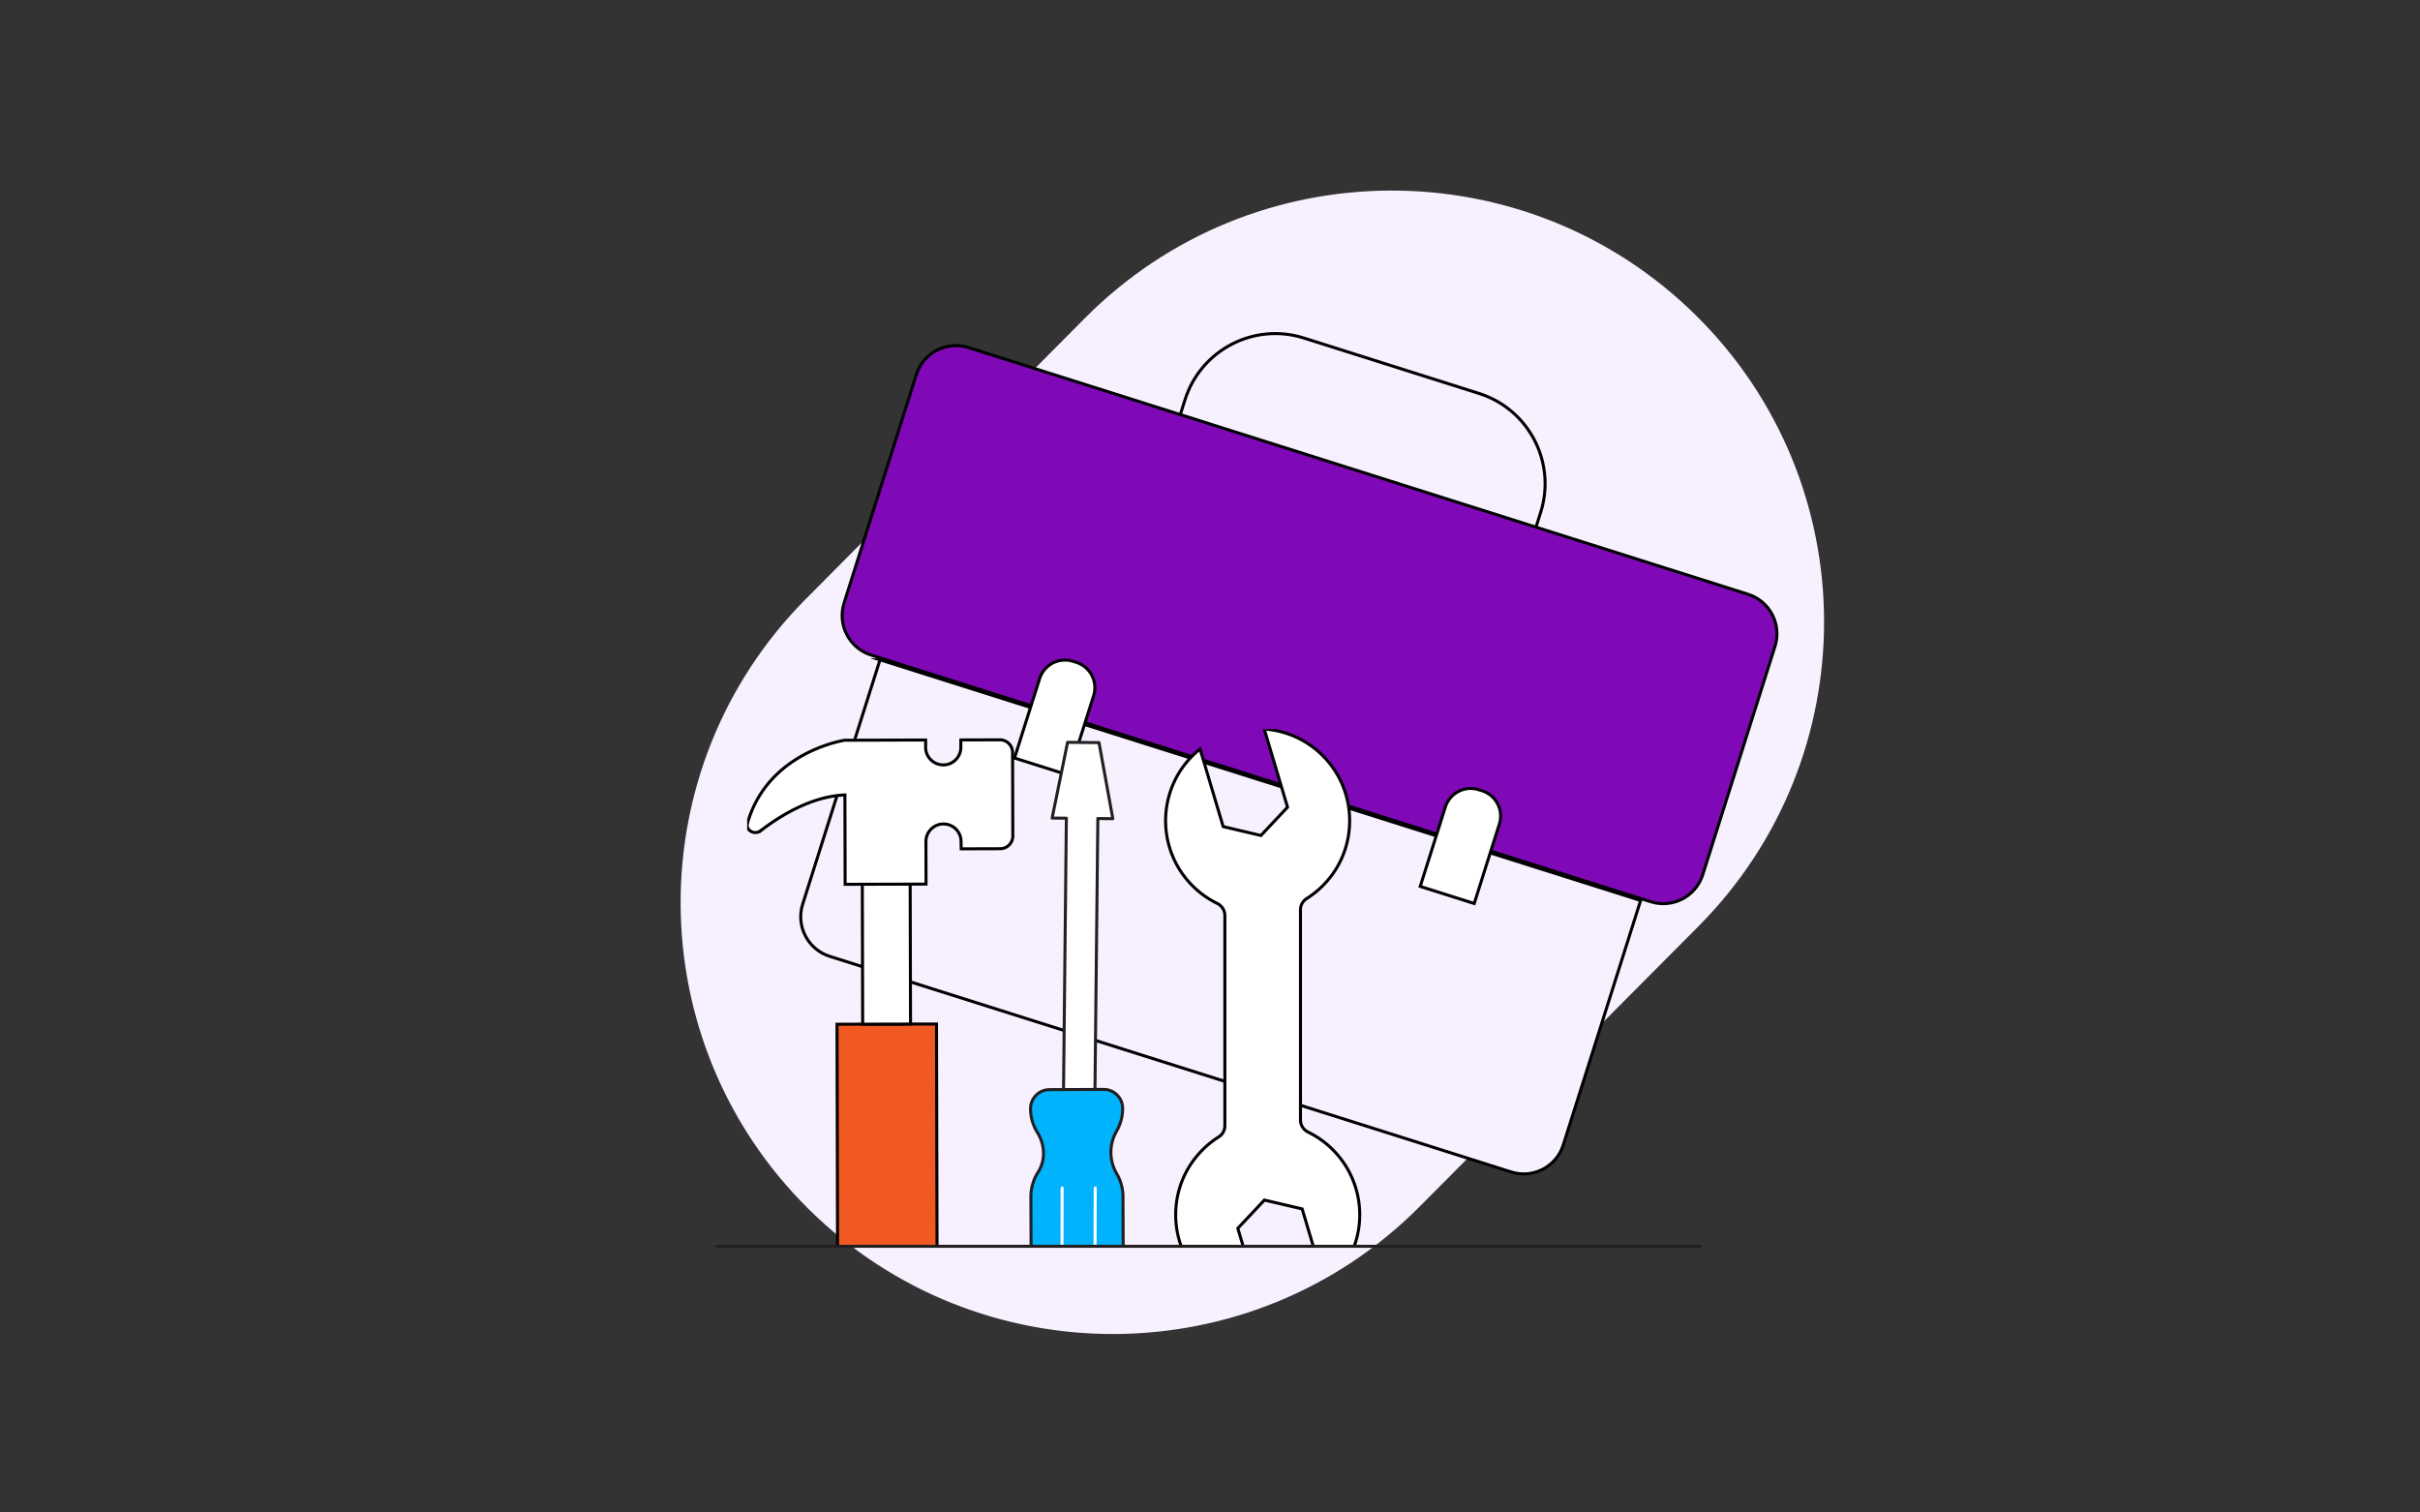 <svg xmlns="http://www.w3.org/2000/svg" width="800" height="500" fill="none"><rect width="100%" height="100%" fill="#333333" stroke="none"/><path fill="#F7F1FF" d="M267.278 399.665c-56.035-55.446-56.417-145.76-.859-201.682l92.214-92.79c55.558-55.922 146.054-56.303 202.089-.858 56.035 55.446 56.417 145.76.859 201.777l-92.214 92.695c-55.558 55.922-146.054 56.303-202.089.858Z"/><path stroke="#000" stroke-miterlimit="10" d="m431.022 111.742 57.9 18.32c16.475 5.213 25.61 22.805 20.397 39.279l-3.238 10.233-117.576-37.202 3.237-10.233c5.213-16.475 22.805-25.61 39.28-20.397Z"/><path fill="#7F09B7" stroke="#000" stroke-miterlimit="10" d="m577.852 196.444-257.723-81.547c-7.219-2.284-14.922 1.716-17.206 8.935l-23.892 75.51c-2.284 7.218 1.716 14.922 8.934 17.206l257.723 81.547c7.219 2.284 14.922-1.716 17.206-8.935l23.892-75.51c2.284-7.218-1.716-14.922-8.934-17.206Z"/><path fill="#F7F1FF" stroke="#000" stroke-miterlimit="10" d="m290.91 218.121 251.445 79.561-25.573 80.818c-2.282 7.213-9.993 11.217-17.205 8.935l-225.304-71.289c-7.213-2.283-11.217-9.994-8.935-17.206l25.572-80.819Z"/><path fill="#fff" stroke="#000" stroke-miterlimit="10" d="m354.698 218.61 1.116.353c4.613 1.46 7.179 6.4 5.719 11.013l-8.312 26.268-17.848-5.647 8.312-26.268c1.46-4.613 6.4-7.179 11.013-5.719ZM488.823 261.049l1.116.354c4.613 1.459 7.179 6.399 5.719 11.012l-8.312 26.269-17.848-5.648 8.312-26.268c1.46-4.613 6.4-7.178 11.013-5.719Z"/><g clip-path="url(#a)"><path fill="#fff" stroke="#000" stroke-miterlimit="10" d="m396.715 247.605 7.641 25.651 12.48 2.938 8.794-9.351L417.931 241c8.256.595 16.32 4.493 21.964 11.808 8.276 10.714 8.372 25.939.212 36.73-2.343 3.091-5.108 5.606-8.141 7.507a4.379 4.379 0 0 0-2.055 3.725v69.484c0 1.709.999 3.245 2.554 4.013a30.3 30.3 0 0 1 8.122 5.799c11.884 11.884 11.884 31.142 0 43.027a33.51 33.51 0 0 1-2.477 2.208l-7.642-25.651-12.48-2.938-8.793 9.35 7.699 25.844c-8.256-.596-16.32-4.493-21.965-11.808-8.275-10.714-8.371-25.94-.211-36.73 2.342-3.091 5.107-5.606 8.141-7.507a4.381 4.381 0 0 0 2.054-3.725v-69.485c0-1.709-.998-3.245-2.554-4.013a30.314 30.314 0 0 1-8.121-5.798c-11.885-11.885-11.885-31.142 0-43.027a33.309 33.309 0 0 1 2.477-2.208Z"/><path fill="#F05A22" stroke="#000" stroke-miterlimit="10" d="M289.986 431.753h6.777c7.219-.039 13.037-5.895 13.018-13.114l-.192-80.121-32.89.076.192 80.122c0 7.219 5.875 13.037 13.095 13.018v.019Z"/><path fill="#fff" stroke="#000" stroke-miterlimit="10" d="m285.183 338.573 15.821-.042-.121-46.291-15.821.042.121 46.291Z"/><path fill="#fff" stroke="#000" stroke-miterlimit="10" d="M251.334 274.678c-1.882 1.459-4.896-.211-4.243-2.496 6.739-23.731 32.16-27.475 32.16-27.475l26.745-.077v2.438c0 3.207 2.631 5.799 5.837 5.799 3.187 0 5.76-2.573 5.799-5.76v-2.496l12.902-.039a4.2 4.2 0 0 1 4.205 4.186l.077 27.609a4.2 4.2 0 0 1-4.186 4.205l-12.883.039-.039-2.496a5.793 5.793 0 0 0-5.817-5.722c-3.207 0-5.799 2.611-5.799 5.818l.039 14.054-26.746.077-.077-29.549c-11.424.461-22.099 7.373-27.955 11.923l-.019-.038Z"/><path fill="#fff" stroke="#231F20" stroke-linecap="round" stroke-linejoin="round" d="m361.963 361.117.96-90.528 4.954.057-4.57-25.152-10.387-.096-5.108 25.037 4.705.039-.941 90.547 10.387.096Z"/><path fill="#00B3FC" stroke="#231F20" stroke-linecap="round" stroke-linejoin="round" d="m371.315 416.162-.077-20.563c0-2.784-.768-5.376-2.073-7.603-2.573-4.397-2.554-9.696-.019-14.112a14.788 14.788 0 0 0 1.977-7.488c0-3.475-2.841-6.259-6.297-6.259l-17.895.077c-3.475 0-6.278 2.88-6.259 6.355.019 2.861.845 5.51 2.246 7.776 2.516 4.051 2.823 9.139.25 13.152a15.096 15.096 0 0 0-2.381 8.237l.077 21.062c.038 8.506 7.027 15.341 15.571 15.168 8.371-.192 14.919-7.411 14.88-15.782v-.02Z"/><path stroke="#fff" stroke-linecap="round" stroke-linejoin="round" d="m362.061 392.721-.077 27.264M351.116 392.721l-.057 27.264"/></g><path stroke="#231F20" stroke-linecap="round" stroke-linejoin="round" d="M237 412h325"/><defs><clipPath id="a"><path fill="#fff" d="M247 241h231v171H247z"/></clipPath></defs></svg>